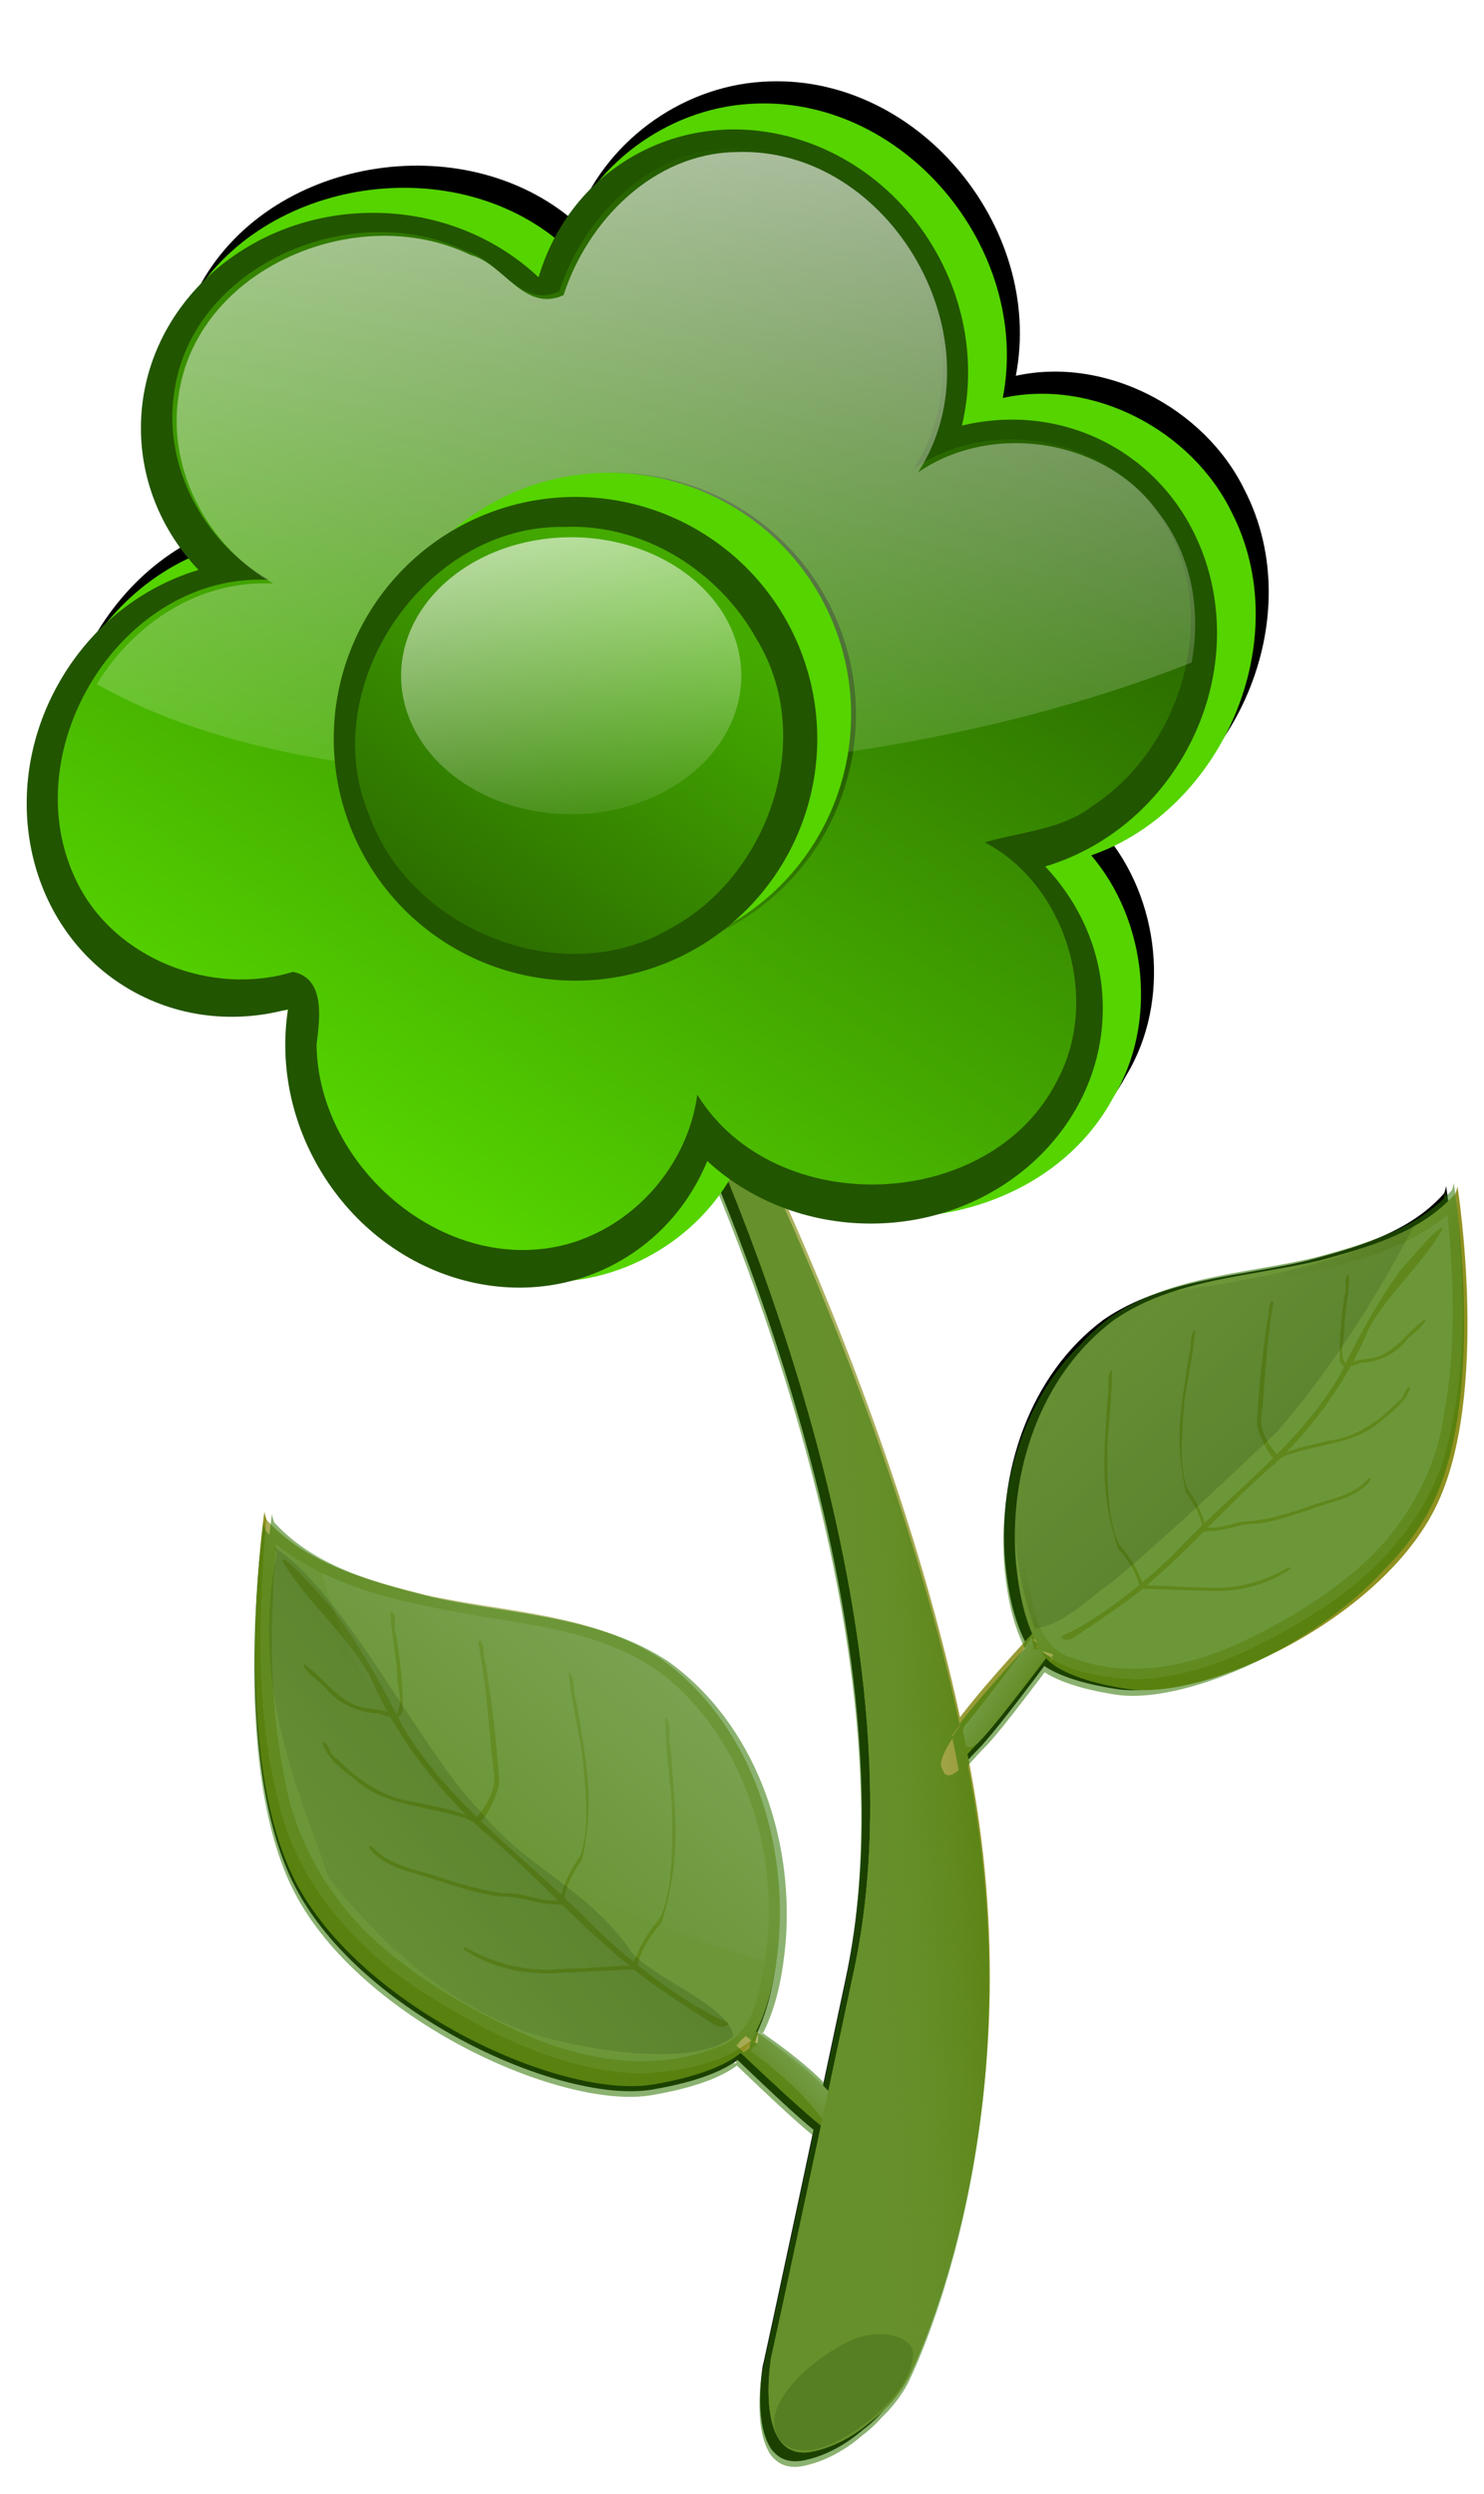 <?xml version="1.0" encoding="UTF-8" standalone="no"?>
<svg viewBox="0 0 419.851 705.383" xmlns="http://www.w3.org/2000/svg" xmlns:xlink="http://www.w3.org/1999/xlink">
<defs>
<clipPath id="clipPath10724">
<path d="m2484.38-644.018c0,0-6.224,57.052 88.172,54.978s125.515-43.567 125.515-43.567l-102.695-86.097-93.359,24.896-18.672,54.978z"/>
</clipPath>
<filter id="filter11835">
<feGaussianBlur stdDeviation="1.565"/>
</filter>
<filter id="filter10175">
<feGaussianBlur stdDeviation=".931"/>
</filter>
<filter id="filter18974">
<feGaussianBlur stdDeviation=".676"/>
</filter>
<filter id="filter19104">
<feGaussianBlur stdDeviation=".628"/>
</filter>
<filter id="filter18742">
<feGaussianBlur stdDeviation="1.585"/>
</filter>
<filter id="filter12695">
<feGaussianBlur stdDeviation="1.213"/>
</filter>
<filter id="filter9933"></filter>
<filter height="1.242" id="filter19092" width="1.052" x="-.026" y="-.121">
<feGaussianBlur stdDeviation=".628"/>
</filter>
<filter height="1.085" id="filter19108" width="2.08" x="-.54" y="-.042">
<feGaussianBlur stdDeviation=".628"/>
</filter>
<filter height="1.049" id="filter19112" width="1.333" x="-.166" y="-.024">
<feGaussianBlur stdDeviation=".628"/>
</filter>
<linearGradient gradientUnits="userSpaceOnUse" id="linearGradient12135" x1="2962.825" x2="2961.138" y1="-400.929" y2="-393.056">
<stop offset="0" stop-color="#cdd2a4"/>
<stop offset="1" stop-color="#cdd2a4" stop-opacity="0"/>
</linearGradient>
<linearGradient gradientUnits="userSpaceOnUse" id="linearGradient12139" x1="2896.46" x2="2913.332" y1="-418.927" y2="-425.676">
<stop offset="0" stop-color="#acb262"/>
<stop offset="1" stop-color="#acb262" stop-opacity="0"/>
</linearGradient>
<linearGradient gradientUnits="userSpaceOnUse" id="linearGradient12141" x1="2632.889" x2="2598.663" y1="-414.298" y2="-441.552">
<stop offset="0" stop-color="#a0a548"/>
<stop offset="1" stop-color="#a0a548" stop-opacity="0"/>
</linearGradient>
<linearGradient id="linearGradient19142-5">
<stop offset="0" stop-color="#fff"/>
<stop offset="1" stop-color="#fff" stop-opacity="0"/>
</linearGradient>
<linearGradient gradientUnits="userSpaceOnUse" id="linearGradient12153" x1="2555.063" x2="2631.347" y1="-532.926" y2="-650.285">
<stop offset="0" stop-color="#55d400"/>
<stop offset="1" stop-color="#55d400" stop-opacity="0"/>
</linearGradient>
<linearGradient gradientUnits="userSpaceOnUse" id="linearGradient12159" x1="1428.504" x2="1366.465" y1="1378.468" y2="1470.733">
<stop offset="0" stop-color="#4a0"/>
<stop offset="1" stop-color="#4a0" stop-opacity="0"/>
</linearGradient>
<linearGradient id="linearGradient12679">
<stop offset="0" stop-color="#112b00" stop-opacity=".77"/>
<stop offset="1" stop-color="#112b00" stop-opacity="0"/>
</linearGradient>
<linearGradient gradientUnits="userSpaceOnUse" id="linearGradient12143" x1="2507.111" x2="2630.808" xlink:href="#linearGradient19142-5" y1="-538.672" y2="-413.182"/>
<linearGradient gradientUnits="userSpaceOnUse" id="linearGradient12157" x1="2577.738" x2="2581.888" xlink:href="#linearGradient19142-5" y1="-733.228" y2="-570.369"/>
<linearGradient gradientUnits="userSpaceOnUse" id="linearGradient12161" x1="1872.327" x2="1891.416" xlink:href="#linearGradient19142-5" y1="1026.91" y2="1131.9"/>
<linearGradient gradientUnits="userSpaceOnUse" id="linearGradient12685" x1="1117.113" x2="1052.289" xlink:href="#linearGradient12679" y1="1675.543" y2="1606.743"/>
<linearGradient gradientUnits="userSpaceOnUse" id="linearGradient13668" x1="984.284" x2="919.461" xlink:href="#linearGradient12679" y1="1761.444" y2="1692.644"/>
</defs>
<g transform="matrix(1.407,0,0,1.407,-1191.436,-1921.013)">
<g transform="translate(-445.413,108.172)">
<g filter="url(#filter11835)" transform="matrix(1.534,0,0,1.534,-2541.783,2282.726)">
<path d="m2599.276-657.847c-10.883.671-20.867,8.127-24.531,18.375-14.633-12.715-40.413-8.496-49.406,8.719-5.438,9.721-4.124,22.964 3.25,31.312-17.74,6.059-27.248,29.227-18.031,45.844 5.644,10.71 18.956,16.689 30.625,14.062-2.313,18.04 13.029,35.949 31.281,36.031 10.678.267 21.037-6.145 25.469-15.75 14.451,12.362 39.909,8.605 49.031-8.375 5.913-9.738 4.411-23.209-2.875-31.75 17.218-5.979 26.981-28.331 18.379-45.008-5.247-10.739-18.216-17.515-29.973-14.93 3.783-19.599-13.12-39.87-33.219-38.531z"/>
</g>
<g transform="matrix(1.297,.411,-.411,1.297,-2463.28,985.543)">
<g filter="url(#filter10175)" transform="translate(-50.109,-2.375)">
<path d="m2974.509-349.019c1.502,3.498-1.05,9.696-5.172,14.509-5.01,5.849-9.335,5.609-11.004,2.187s1.709-10.136 6.157-14.649 9.335-3.641 10.02-2.047zm-89.477-169.416c0,0 58.492,60.741 64.116,118.108s5.624,58.492 5.624,58.492 3.375,14.06 11.248,9.561 8.999-12.936 8.999-12.936 6.749-39.369-16.873-85.488-65.241-87.737-65.241-87.737c-6.25-5.664-7.56-3.611-7.874-3e-005zm108.799-10.406c-5.284,5.196-12.15,8.803-18.624,12.34-7.856,4.018-16.333,8.544-20.363,16.779-5.655,11.152-4.803,25.046.922,36.159 9.873-6.756 22.262-16.978 29.73-29.654 7.803-13.243 8.886-26.514 8.335-35.625zm-26.63,22.148c-.413,1.184.429,2.384.356,3.603 1.367,8.581 1.78,12.735 5.744,19.618 1.623,1.152 3.144,2.569 3.984,4.406 .844.621.311-.822-.081-1.091-.976-1.516-2.345-2.725-3.759-3.807-2.278-2.624-3.533-8.232-4.522-12.76-.52-3.327-.815-6.694-1.582-9.978l-.079-.01-.063.021zm-9.38,9.476c-.335,1.332.702,2.558.742,3.895 2.332,9.225 3.189,13.716 8.187,20.834 1.883,1.097 3.681,2.494 4.777,4.415 .981.594.259-.927-.195-1.183-1.213-1.558-2.824-2.743-4.473-3.784-2.742-2.639-4.659-8.632-6.182-13.474-.893-3.577-1.544-7.221-2.703-10.728l-.087-.003-.066.028zm19.576-16.94c-.511.783.324,1.917.213,2.842 .845,5.23 1.854,10.113 3.21,15.219 .884,1.595 3.043,3.764 4.174,4.114 1.098-.006-.161-.988-.552-1.184-1.507-.996-3.239-2.623-3.425-4.776-1.166-5.345-2.656-10.631-3.332-16.077-.037-.11-.196-.206-.289-.138zm-.087.093c.011-.025-.041-.002 0,0zm9.614-7.197c-.519.9.603,1.962.421,2.987 .537,3.161 1.191,6.398 2.277,9.382 .095.447 1.265,1.04.886.238-1.389-1.214-1.113-3.343-1.733-4.973-.665-2.507-.874-5.193-1.645-7.636-.062-.027-.149-.04-.207.001zm4.289,44.304c-2.887,3.022-6.566,5.271-10.68,6.133-2.636.897-5.468,1.48-8.07,2.277-.558-.223-1.447.952-.406.646 3.204-.906 6.413-1.784 9.608-2.728 4.04-1.064 7.805-3.395 10.328-6.685-.279-.462-.521.189-.779.358zm-19.522,9.107c-.035.021.023.015 0,0zm27.073-25.336c-1.542,3.12-4.864,4.508-7.447,6.629-2.538,1.813-5.118,3.686-8.085,4.677-1.687.929-3.301,2.31-5.271,2.568-.664.544.244.817.715.389 2.425-.722 4.232-2.587 6.66-3.279 3.802-1.827 7.005-4.725 10.536-7.037 1.458-1.116 3.022-2.558 3.459-4.328-.209-.356-.444.172-.567.38zm1.654-14.989c-.415.724-.059,1.793-.769,2.47-1.747,3.559-4.262,6.91-7.929,8.596-2.368,1.441-5.02,2.816-6.887,4.799 .716.481 1.222-.813 1.847-1.04 3.938-2.954 9.076-4.582 11.571-9.033 1.117-1.687 2.455-3.548 2.488-5.625-.037-.155-.176-.256-.32-.167zm-.83-10.108c-1.934,2.725-2.726,6.635-6.174,7.936-.782.49-2.023.845-2.415,1.68 .744.419 1.37-.904 2.12-.948 2.259-1.023 4.193-2.833 5.019-5.209 .522-1.163 1.662-2.343 1.741-3.566-.109-.034-.267-.12-.291.106zm-1.9-13.67c-1.284,1.647-2.665,5.491-3.624,7.328-1.976,5.771-3.099,11.78-3.958,17.816-2.673,11.953-10.206,21.743-15.327,32.58-2.747,5.25-7.788,12.901-12.235,16.722 .342.702 1.534.077 1.892-.414 2.025-2.545 6.021-7.502 7.722-10.333 4.703-7.37 8.045-15.612 12.708-23.03 3.85-7.049 6.482-14.867 7.188-23.032 .897-5.537 4.958-12.281 5.949-17.646-.09-.016-.249-.082-.315.01zm.328-1.901c-5.413,8.093-14.44,12.777-22.81,17.35-7.856,4.018-16.333,8.553-20.363,16.788-6.49,12.799-4.404,29.2 3.775,40.877 1.573,2.261 3.863,3.984 6.683,3.813 8.864.517 17.151-4.167 23.421-10.093 5.359-5.077 10.334-10.745 13.88-17.245 3.866-7.242 5.487-15.648 4.06-23.807-1.244-9.733-4.587-19.046-8.413-28.031l-.134.2-.099.149zm.337-3.549c-3.16,7.011-9.875,11.381-16.14,15.408-8.967,5.381-19.547,9.016-26.138,17.458-8.014,11.1-8.149,26.419-2.92,38.827 1.798,4.12 4.048,8.216 7.461,11.169 4.646,1.813 9.808.868 14.497-.317 9.818-3.433 17.317-11.28 23.747-19.126 6.324-8.126 10.69-18.389 9.574-28.927-.902-12.11-5.283-23.621-10.002-34.691l-.08.198zc-3.16,7.011-9.875,11.381-16.14,15.408-8.967,5.381-19.547,9.016-26.138,17.458-8.014,11.1-8.149,26.419-2.92,38.827 1.798,4.12 4.048,8.216 7.461,11.169 4.646,1.813 9.808.868 14.497-.317 9.818-3.433 17.317-11.28 23.747-19.126 6.324-8.126 10.69-18.389 9.574-28.927-.902-12.11-5.283-23.621-10.002-34.691l-.08.198zm0-1.292c0,0 1.86,6.723-12.633,16.379s-30.312,11.72-34.186,32.672 9.167,35.127 9.167,35.127 2.01,3.226 13.688,1.414 32.502-21.144 35.3-39.366-11.335-46.225-11.335-46.225zm-140.846,105.49c8.431,1.25 17.257-.049 25.671-1.148 10.024-1.587 20.969-3.124 30.294,1.8 12.812,6.535 21.432,20.025 23.641,34.232-13.754.409-32.194-.698-47.723-7.419-16.224-7.022-26.221-18.623-31.882-27.465zm39.755,2.544c1.186.82 1.22,2.503 2.11,3.59 4.543,8.901 6.974,13.043 7.952,22.125-.728,2.17-1.182,4.518-.718,6.794-.364,1.149-.846-.553-.665-1.069-.12-2.07.333-4.122.915-6.085 .34-3.982-2.294-10.044-4.442-14.923-1.77-3.445-3.778-6.773-5.29-10.346l.066-.063 .071-.023zm15.138,2.452c1.213,1.011 1.081,2.853 1.949,4.123 4.082,10.154 6.328,14.908 6.505,24.911-1.007,2.295-1.732,4.812-1.449,7.34-.509,1.217-.869-.686-.62-1.231 .072-2.27.767-4.463 1.594-6.548 .761-4.31-1.517-11.18-3.383-16.711-1.593-3.93-3.457-7.758-4.755-11.802l.078-.061 .08-.018zm-29.671-2.483c1.005.381.997,2.001 1.727,2.787 2.758,5.433 5.128,10.655 7.327,16.32 .258,2.081-.279,5.561-1.093,6.651-1.025.738-.52-1.027-.289-1.474 .726-1.947 1.234-4.633-.053-6.759-2.538-5.757-4.734-11.681-7.795-17.2-.034-.126.042-.325.175-.324zm.145.028c-.027-.016.037-.03 0,0zm-13.811-.176c1.092.485.77,2.232 1.632,3.061 1.643,3.302 3.227,6.754 4.24,10.263 .215.48-.471,1.824-.662.822 .469-2.069-1.23-3.861-1.759-5.796-1.08-2.781-2.705-5.419-3.644-8.211 .04-.068.112-.138.193-.14zm26.029,44.084c4.731.853 9.674.451 14.081-1.536 3.058-.952 6.085-2.328 9.044-3.351 .367-.585 1.99-.095.815.325-3.592,1.329-7.169,2.686-10.778,3.973-4.476,1.748-9.554,2.133-14.129.784-.054-.619.613-.177.967-.196zm24.314-4.762c.047-.004-.01.031 0,0zm-42.328-5.206c3.547,1.855 7.575.895 11.413,1.116 3.588-.034 7.254-.041 10.684-1.131 2.197-.28 4.633-.089 6.639-1.184 .986.056.328.924-.401.846-2.743.972-5.686.462-8.412,1.464-4.771.878-9.712.355-14.56.598-2.112-.05-4.542-.33-6.147-1.679-.047-.472.529-.141.784-.031zm-11.693-12.811c.876.391 1.269,1.627 2.388,1.775 4.035,2.124 8.643,3.535 13.193,2.618 3.177-.265 6.573-.784 9.653-.205-.34.932-1.686.072-2.421.284-5.662-.078-11.539,1.89-16.875-.557-2.182-.811-4.685-1.634-6.123-3.542-.067-.171-.01-.357.185-.372zm-6.077-9.957c3.644,1.222 7.029,4.32 11.115,3.194 1.059-.074 2.454-.585 3.383-.075-.407.894-1.886.088-2.613.556-2.793.58-5.817.207-8.194-1.442-1.274-.727-3.132-1.052-4.034-2.134 .079-.106.166-.293.343-.099zm-7.495-13.993c2.309.66 6.197,3.298 8.333,4.356 5.746,4.024 10.861,8.849 15.749,13.878 10.583,9.299 24.217,13.295 36.319,19.897 6.11,3.018 15.979,6.714 22.701,7.253 .15.883-1.373,1.11-2.039.897-3.607-.994-10.679-2.894-14.178-4.373-9.364-3.664-18.055-9.06-27.415-12.796-8.354-3.943-16.096-9.426-22.285-16.537-4.585-4.538-12.928-8.056-17.484-12.371 .073-.076.176-.245.299-.204zm-1.593-1.545c10.514,3.855 22.077,2.093 32.955.672 10.024-1.587 20.975-3.116 30.3,1.808 14.703,7.499 23.876,24.157 24.185,40.55 .069,3.167-.891,6.32-3.629,8.072-7.888,6.485-18.764,7.747-28.607,6.486-8.42-1.088-16.884-2.986-24.584-6.624-8.5-4.112-15.701-10.826-19.902-19.377-5.438-9.889-8.64-20.81-11.171-31.753l.26.095 .193.071zm-2.717-3.07c7.686,4.376 16.888,3.888 25.44,3.386 11.98-1.073 24.276-4.863 36.121-1.482 14.969,4.888 25.473,19.034 29.019,34.109 1.121,5.047 1.803,10.379.632,15.436-3.09,4.832-8.528,7.452-13.689,9.527-11.451,3.46-23.737,1.249-35.03-1.688-11.383-3.269-22.394-9.85-28.496-20.399-7.366-11.867-11.093-25.534-14.206-39.02l.209.13zc7.686,4.376 16.888,3.888 25.44,3.386 11.98-1.073 24.276-4.863 36.121-1.482 14.969,4.888 25.473,19.034 29.019,34.109 1.121,5.047 1.803,10.379.632,15.436-3.09,4.832-8.528,7.452-13.689,9.527-11.451,3.46-23.737,1.249-35.03-1.688-11.383-3.269-22.394-9.85-28.496-20.399-7.366-11.867-11.093-25.534-14.206-39.02l.209.13zm-.873-1.204c0,0 2.826,7.508 22.838,6.664s36.114-9.643 53.909,7.206 15.278,38.86 15.278,38.86 .318,4.36-11.764,10.587-44.533,2.367-59.479-12.674-20.782-50.643-20.782-50.643zm38.405-79.131c0,0 58.492,60.741 64.116,118.108s5.624,58.492 5.624,58.492 2.25,15.748 10.123,11.248 10.124-14.623 10.124-14.623 6.749-39.369-16.873-85.488-65.24-87.737-65.24-87.737zc0,0 58.492,60.741 64.116,118.108s5.624,58.492 5.624,58.492 2.25,15.748 10.123,11.248 10.124-14.623 10.124-14.623 6.749-39.369-16.873-85.488-65.24-87.737-65.24-87.737zm53.233,133.163c0,0 8.175,2.408 13.92,6.968 3.084,2.448 2.144,1.811 1.545-1.914-.599-3.725-14.811-7.854-14.811-7.854s-1.062-.752-.127,1.899c-.576-.195-.527.9-.527.9zm-6.164-1.69c0,0 16.328,8.075 20.084,9.255s7.712,3.601 7.113-.124c-.599-3.725-28.332-13.024-28.332-13.024s-3.051-1.548-2.115,1.104 3.251,2.789 3.251,2.789zm-.079.251c0,0 16.271,8.256 20.027,9.435s7.689,3.673 7.158-.269-28.253-13.277-28.253-13.277-3.04-1.584-2.149,1.213 3.217,2.898 3.217,2.898zc0,0 16.271,8.256 20.027,9.435s7.689,3.673 7.158-.269-28.253-13.277-28.253-13.277-3.04-1.584-2.149,1.213 3.217,2.898 3.217,2.898zm31.074-67.637c0,0-4.137,12.286-5.956,15.777-1.551,2.978-3.667-.475-2.373-2.457 4.575-12.023 5.055-14.434 5.055-14.434s-.268-1.083.926,1.464c.273-.543 2.348-.35 2.348-.35zm1.867-4.906c0,0-5.974,17.208-7.823,20.684s-2.971,7.976-5.157,4.901 11.058-29.156 11.058-29.156 1.089-3.243 2.282-.697-.36,4.268-.36,4.268zm.233.124c0,0-5.806,17.297-7.656,20.773s-2.904,8.011-5.291,4.83 10.824-29.28 10.824-29.28 1.056-3.261 2.382-.643-.26,4.322-.26,4.322zc0,0-5.806,17.297-7.656,20.773s-2.904,8.011-5.291,4.83 10.824-29.28 10.824-29.28 1.056-3.261 2.382-.643-.26,4.322-.26,4.322z"/>
</g>
<g transform="matrix(-.47,.883,.883,.47,4652.604,-2881.718)">
<g filter="url(#filter9933)" transform="matrix(1,0,0,1.067,0,26.982)">
<path d="m2951.014-396.993c0,0 17.997,2.812 21.934,2.812s8.436,1.125 6.749-2.25-30.933-3.937-30.933-3.937-3.374-.562-1.687,1.687 3.937,1.687 3.937,1.687z"/>
<path d="m2951.014-396.993c0,0 17.997,2.812 21.934,2.812s8.436,1.125 6.749-2.25-30.933-3.937-30.933-3.937-3.374-.562-1.687,1.687 3.937,1.687 3.937,1.687z"/>
</g>
<path d="m2951.014-396.993c0,0 17.997,2.812 21.934,2.812s8.436,1.125 6.749-2.25-30.933-3.937-30.933-3.937-3.374-.562-1.687,1.687 3.937,1.687 3.937,1.687z" fill="#989b36"/>
<path d="m2956.223-396.336c0,0 12.789,2.12 16.726,2.155 3.358.03 1.303-3.46-1.054-3.249-12.763-1.611-15.117-2.319-15.117-2.319s-.83-.745.857,1.505c-.608-.014-1.413,1.908-1.413,1.908z" fill="url(#linearGradient12135)"/>
</g>
<g transform="matrix(.954,.3,-.3,.954,-51.6,-896.369)">
<g filter="url(#filter9933)" transform="matrix(1,0,0,1.067,0,26.982)">
<path d="m2951.014-396.993c0,0 17.997,2.812 21.934,2.812s8.436,1.125 6.749-2.25-30.933-3.937-30.933-3.937-3.374-.562-1.687,1.687 3.937,1.687 3.937,1.687z"/>
<path d="m2951.014-396.993c0,0 17.997,2.812 21.934,2.812s8.436,1.125 6.749-2.25-30.933-3.937-30.933-3.937-3.374-.562-1.687,1.687 3.937,1.687 3.937,1.687z"/>
</g>
<path d="m2951.014-396.993c0,0 17.997,2.812 21.934,2.812s8.436,1.125 6.749-2.25-30.933-3.937-30.933-3.937-3.374-.562-1.687,1.687 3.937,1.687 3.937,1.687z" fill="#989b36"/>
<path d="m2957.402-397.227c0,0 8.521-.152 15.368,2.477 3.675,1.411 2.588,1.086.901-2.289s-16.484-3.056-16.484-3.056-1.239-.399.448,1.85c-.608-.014-.234,1.017-.234,1.017z" fill="url(#linearGradient12135)"/>
</g>
<path d="m2835.718-522.412c0,0 58.492,60.741 64.116,118.108s5.624,58.492 5.624,58.492 2.25,15.748 10.123,11.248 10.124-14.623 10.124-14.623 6.749-39.369-16.873-85.488-65.241-87.737-65.241-87.737z" fill="#94972d"/>
<path d="m2835.718-522.412c0,0 58.492,60.741 64.116,118.108s5.624,58.492 5.624,58.492 2.25,15.748 10.123,11.248 10.124-14.623 10.124-14.623 6.749-39.369-16.873-85.488-65.241-87.737-65.241-87.737z" fill="url(#linearGradient12139)"/>
<g transform="matrix(-.403,.168,.168,.403,3972.816,-684.763)">
<path d="m2700.708-524.583c0,0 .634,18.381-42.466,34.226s-84.932,11.409-107.749,62.748 1.901,95.707 1.901,95.707 3.169,9.507 34.226,12.043 96.341-34.226 114.721-79.228-.634-125.496-.634-125.496z" fill="#8f9121"/>
<path d="m2699.921-521.266c-12.413,16.033-32.319,23.107-50.86,29.581-26.301,8.284-55.666,11.097-77.756,28.688-27.375,23.533-37.143,62.728-31.367,97.76 2.075,11.67 5.329,23.555 12.262,33.228 10.796,7.506 24.614,8.258 37.367,8.103 27.284-2.765 51.34-18.271 72.653-34.436 21.212-16.947 38.72-40.577 42.34-68.281 5.134-31.607.982-63.817-4.311-95.101l-.327.46z" fill="#b9c17f"/>
<path d="m2699.921-521.266c-12.413,16.033-32.319,23.107-50.86,29.581-26.301,8.284-55.666,11.097-77.756,28.688-27.375,23.533-37.143,62.728-31.367,97.76 2.075,11.67 5.329,23.555 12.262,33.228 10.796,7.506 24.614,8.258 37.367,8.103 27.284-2.765 51.34-18.271 72.653-34.436 21.212-16.947 38.72-40.577 42.34-68.281 5.134-31.607.982-63.817-4.311-95.101l-.327.46z" fill="url(#linearGradient12141)"/>
<path d="m2696.875-512.375c-18.857,17.422-44.883,23.88-69.158,30.458-22.613,5.471-47.14,11.885-62.537,30.523-24.512,28.827-29.25,72.164-15.46,107.133 2.644,6.764 7.454,12.59 14.792,13.887 22.409,6.776 46.54-.135 66.261-11.476 16.862-9.722 33.105-21.195 46.196-35.68 14.367-16.192 23.694-36.747 25.051-58.546 2.797-25.721-.048-51.657-4.332-77.047l-.466.43-.347.32z" fill="#bac181"/>
<path d="m2689.706-494.946c-4.136,3.169-9.81,11.488-13.257,15.292-8.279,12.54-14.596,26.131-20.279,39.935-13.648,26.784-37.991,45.686-57.012,68.436-9.869,10.869-26.809,26.122-40.024,32.644 .442,1.849 3.732,1.053 4.906.094 6.494-4.876 19.267-14.344 25.129-20.08 15.94-14.779 29.045-32.396 44.916-47.312 13.65-14.504 24.753-31.518 31.318-50.451 5.482-12.599 19.471-26.263 25.083-38.402-.213-.09-.565-.336-.781-.156z" fill="#9c9f3e" filter="url(#filter18974)" transform="matrix(1.041,0,0,1.083,-104.609,28.297)"/>
<path d="m2691.33-471.482c-6.636,5.798-11.07,15.337-20.711,16.552-2.308.776-5.708.923-7.227,2.823 1.65,1.533 4.069-1.474 6.02-1.126 6.421-1.234 12.494-4.686 16.073-10.271 2.054-2.662 5.703-4.986 6.657-8.072-.259-.155-.61-.473-.812.094z" fill="#9c9f3e" filter="url(#filter19104)"/>
<path d="m2687.241-445.053c-1.509,1.6-1.253,4.562-3.491,5.86-6.669,8.051-15.177,15.097-25.617,17.164-6.958,2.238-14.603,4.133-20.611,8.07 1.54,1.674 3.632-1.333 5.375-1.531 11.915-5.153 26.088-6.166 35.224-16.045 3.902-3.639 8.476-7.587 9.838-12.892-.001-.418-.294-.765-.719-.625z" fill="#9c9f3e" filter="url(#filter19104)"/>
<path d="m2673.781-407.637c-5.872,7.051-15.244,8.569-23.173,12.418-7.624,3.088-15.39,6.304-23.608,7.02-4.898,1.344-9.884,3.893-15.094,3.344-2.039.987.121,2.246 1.594,1.438 6.663-.361 12.443-4.031 19.094-4.312 10.871-2.346 20.868-7.806 31.344-11.562 4.426-1.965 9.322-4.701 11.531-8.969-.316-1.041-1.244.167-1.688.625z" fill="#9c9f3e" filter="url(#filter19104)"/>
<path d="m2644.438-370.669c-9.261,5.973-20.078,9.478-31.156,9.156-7.311.679-14.93.433-22.094.875-1.293-.915-4.296,1.552-1.438,1.406 8.773-.352 17.54-.631 26.312-1.086 11.015-.244 22.101-3.904 30.594-10.789-.43-1.357-1.453.165-2.219.438zm-55.656,11.344c-.104.033.043.058 0,0z" fill="#9c9f3e" filter="url(#filter19092)"/>
<path d="m2660.688-486.906c-1.884,1.99.338,5.402-.756,7.917-.567,8.436-.881,17.138.069,25.458-.03,1.205 2.604,3.444 2.125,1.156-2.815-3.967-.797-9.256-1.384-13.816-.163-6.838.952-13.852.478-20.59-.142-.108-.358-.194-.531-.125z" fill="#9c9f3e" filter="url(#filter19108)"/>
<path d="m2631.893-474.553c-1.792,1.692-.348,5.113-1.2,7.419-1.05,13.929-1.467,27.07-1.128,40.997 1.288,4.632 5.488,11.524 8.172,13.115 2.819.66.196-2.631-.688-3.375-3.251-3.482-6.693-8.719-5.844-14.353 .298-14.421-.273-28.893 1.344-43.272-.04-.298-.374-.65-.656-.531zm-.281.188c.043-.058-.104-.033 0,0z" fill="#9c9f3e" filter="url(#filter19112)"/>
<path d="m2571.281-443.156c-1.677,3.209.225,6.991-.493,10.442 .306,25.087-.259,37.129 8.18,58.455 4.153,3.971 7.905,8.658 9.533,14.259 2.151,2.127 1.234-2.218.228-3.152-2.152-4.74-5.555-8.769-9.142-12.454-5.408-8.452-6.638-24.998-7.564-38.35-.09-9.722.481-19.465-.333-29.17l-.22-.062-.186.031z" fill="#9c9f3e" filter="url(#filter19104)"/>
<path d="m2590.296-461.537c-1.677,3.209.225,6.991-.493,10.442 .306,25.087-.259,37.129 8.18,58.455 4.153,3.971 7.905,8.658 9.533,14.259 2.151,2.127 1.234-2.218.228-3.152-2.152-4.74-5.555-8.769-9.142-12.454-5.408-8.452-6.638-24.998-7.564-38.35-.09-9.722.481-19.465-.333-29.17l-.22-.062-.186.031z" fill="#9c9f3e" filter="url(#filter19104)" transform="matrix(.91,.082,-.082,.91,207.523,-253.56)"/>
<path d="m2683.062-502.094c-16.743,10.073-36.568,15.1-55.344,20.188-22.613,5.471-47.134,11.862-62.531,30.5-21.358,25.118-27.718,61.265-19.875,93.281 29.47-11.252 67.523-29.842 94.469-57.75 28.151-29.156 39.09-62.518 43.281-86.219z" fill="url(#linearGradient12143)"/>
</g>
<g transform="matrix(.369,-.088,.088,.369,1999.453,-110.318)">
<path d="m2700.708-524.583c0,0 .634,18.381-42.466,34.226s-84.932,11.409-107.749,62.748 1.901,95.707 1.901,95.707 3.169,9.507 34.226,12.043 96.341-34.226 114.721-79.228-.634-125.496-.634-125.496z" fill="#8f9121"/>
<path d="m2699.921-521.266c-12.413,16.033-32.319,23.107-50.86,29.581-26.301,8.284-55.666,11.097-77.756,28.688-27.375,23.533-37.143,62.728-31.367,97.76 2.075,11.67 5.329,23.555 12.262,33.228 10.796,7.506 24.614,8.258 37.367,8.103 27.284-2.765 51.34-18.271 72.653-34.436 21.212-16.947 38.72-40.577 42.34-68.281 5.134-31.607.982-63.817-4.311-95.101l-.327.46z" fill="#b9c17f"/>
<path d="m2699.921-521.266c-12.413,16.033-32.319,23.107-50.86,29.581-26.301,8.284-55.666,11.097-77.756,28.688-27.375,23.533-37.143,62.728-31.367,97.76 2.075,11.67 5.329,23.555 12.262,33.228 10.796,7.506 24.614,8.258 37.367,8.103 27.284-2.765 51.34-18.271 72.653-34.436 21.212-16.947 38.72-40.577 42.34-68.281 5.134-31.607.982-63.817-4.311-95.101l-.327.46z" fill="url(#linearGradient12141)"/>
<path d="m2696.875-512.375c-18.857,17.422-44.883,23.88-69.158,30.458-22.613,5.471-47.14,11.885-62.537,30.523-24.512,28.827-29.25,72.164-15.46,107.133 2.644,6.764 7.454,12.59 14.792,13.887 22.409,6.776 46.54-.135 66.261-11.476 16.862-9.722 33.105-21.195 46.196-35.68 14.367-16.192 23.694-36.747 25.051-58.546 2.797-25.721-.048-51.657-4.332-77.047l-.466.43-.347.32z" fill="#bac181"/>
<path d="m2689.706-494.946c-4.136,3.169-9.81,11.488-13.257,15.292-8.279,12.54-14.596,26.131-20.279,39.935-13.648,26.784-37.991,45.686-57.012,68.436-9.869,10.869-26.809,26.122-40.024,32.644 .442,1.849 3.732,1.053 4.906.094 6.494-4.876 19.267-14.344 25.129-20.08 15.94-14.779 29.045-32.396 44.916-47.312 13.65-14.504 24.753-31.518 31.318-50.451 5.482-12.599 19.471-26.263 25.083-38.402-.213-.09-.565-.336-.781-.156z" fill="#9c9f3e" filter="url(#filter18974)" transform="matrix(1.041,0,0,1.083,-104.609,28.297)"/>
<path d="m2691.33-471.482c-6.636,5.798-11.07,15.337-20.711,16.552-2.308.776-5.708.923-7.227,2.823 1.65,1.533 4.069-1.474 6.02-1.126 6.421-1.234 12.494-4.686 16.073-10.271 2.054-2.662 5.703-4.986 6.657-8.072-.259-.155-.61-.473-.812.094z" fill="#9c9f3e" filter="url(#filter19104)"/>
<path d="m2687.241-445.053c-1.509,1.6-1.253,4.562-3.491,5.86-6.669,8.051-15.177,15.097-25.617,17.164-6.958,2.238-14.603,4.133-20.611,8.07 1.54,1.674 3.632-1.333 5.375-1.531 11.915-5.153 26.088-6.166 35.224-16.045 3.902-3.639 8.476-7.587 9.838-12.892-.001-.418-.294-.765-.719-.625z" fill="#9c9f3e" filter="url(#filter19104)"/>
<path d="m2673.781-407.637c-5.872,7.051-15.244,8.569-23.173,12.418-7.624,3.088-15.39,6.304-23.608,7.02-4.898,1.344-9.884,3.893-15.094,3.344-2.039.987.121,2.246 1.594,1.438 6.663-.361 12.443-4.031 19.094-4.312 10.871-2.346 20.868-7.806 31.344-11.562 4.426-1.965 9.322-4.701 11.531-8.969-.316-1.041-1.244.167-1.688.625z" fill="#9c9f3e" filter="url(#filter19104)"/>
<path d="m2644.438-370.669c-9.261,5.973-20.078,9.478-31.156,9.156-7.311.679-14.93.433-22.094.875-1.293-.915-4.296,1.552-1.438,1.406 8.773-.352 17.54-.631 26.312-1.086 11.015-.244 22.101-3.904 30.594-10.789-.43-1.357-1.453.165-2.219.438zm-55.656,11.344c-.104.033.043.058 0,0z" fill="#9c9f3e" filter="url(#filter19092)"/>
<path d="m2660.688-486.906c-1.884,1.99.338,5.402-.756,7.917-.567,8.436-.881,17.138.069,25.458-.03,1.205 2.604,3.444 2.125,1.156-2.815-3.967-.797-9.256-1.384-13.816-.163-6.838.952-13.852.478-20.59-.142-.108-.358-.194-.531-.125z" fill="#9c9f3e" filter="url(#filter19108)"/>
<path d="m2631.893-474.553c-1.792,1.692-.348,5.113-1.2,7.419-1.05,13.929-1.467,27.07-1.128,40.997 1.288,4.632 5.488,11.524 8.172,13.115 2.819.66.196-2.631-.688-3.375-3.251-3.482-6.693-8.719-5.844-14.353 .298-14.421-.273-28.893 1.344-43.272-.04-.298-.374-.65-.656-.531zm-.281.188c.043-.058-.104-.033 0,0z" fill="#9c9f3e" filter="url(#filter19112)"/>
<path d="m2571.281-443.156c-1.677,3.209.225,6.991-.493,10.442 .306,25.087-.259,37.129 8.18,58.455 4.153,3.971 7.905,8.658 9.533,14.259 2.151,2.127 1.234-2.218.228-3.152-2.152-4.74-5.555-8.769-9.142-12.454-5.408-8.452-6.638-24.998-7.564-38.35-.09-9.722.481-19.465-.333-29.17l-.22-.062-.186.031z" fill="#9c9f3e" filter="url(#filter19104)"/>
<path d="m2590.296-461.537c-1.677,3.209.225,6.991-.493,10.442 .306,25.087-.259,37.129 8.18,58.455 4.153,3.971 7.905,8.658 9.533,14.259 2.151,2.127 1.234-2.218.228-3.152-2.152-4.74-5.555-8.769-9.142-12.454-5.408-8.452-6.638-24.998-7.564-38.35-.09-9.722.481-19.465-.333-29.17l-.22-.062-.186.031z" fill="#9c9f3e" filter="url(#filter19104)" transform="matrix(.91,.082,-.082,.91,207.523,-253.56)"/>
<path d="m2683.062-502.094c-16.743,10.073-36.568,15.1-55.344,20.188-22.613,5.471-47.134,11.862-62.531,30.5-21.358,25.118-27.718,61.265-19.875,93.281 29.47-11.252 67.523-29.842 94.469-57.75 28.151-29.156 39.09-62.518 43.281-86.219z" fill="url(#linearGradient12143)"/>
</g>
<path d="m2835.718-522.412c0,0 58.492,60.741 64.116,118.108s5.624,58.492 5.624,58.492 3.374,14.06 11.248,9.561 8.999-12.936 8.999-12.936 6.749-39.369-16.873-85.488-65.241-87.737-65.241-87.737c-6.25-5.664-7.56-3.611-7.874,0z" fill="url(#linearGradient12139)"/>
<path d="m2921.012-340.625c-.126,2.157-3.579,3.706-7.586,3.976-4.87.328-7.477-1.659-7.477-3.856s4.12-3.608 8.238-3.608 6.882,2.505 6.825,3.487z" opacity=".22" transform="matrix(1.08,-1.096,.76,1.558,29.323,3378.968)"/>
</g>
<g fill="#2f7500" transform="matrix(1.297,.411,-.411,1.297,-2101.082,950.673)">
<g fill="#2f7500">
<path d="m2679.317-247.325c1.502,3.498-1.05,9.696-5.172,14.509-5.01,5.849-9.335,5.609-11.004,2.187s1.709-10.136 6.157-14.649 9.336-3.641 10.02-2.047zm-89.477-169.416c0,0 58.492,60.741 64.116,118.108s5.624,58.492 5.624,58.492 3.374,14.06 11.248,9.561 8.999-12.936 8.999-12.936 6.749-39.369-16.873-85.488-65.241-87.737-65.241-87.737c-6.25-5.664-7.56-3.611-7.874-3e-005zm108.799-10.406c-5.284,5.196-12.15,8.803-18.624,12.34-7.856,4.018-16.333,8.544-20.363,16.779-5.655,11.152-4.803,25.046.922,36.159 9.873-6.756 22.262-16.978 29.73-29.654 7.803-13.243 8.886-26.514 8.335-35.625zm-26.63,22.148c-.413,1.184.429,2.384.356,3.603 1.367,8.581 1.78,12.735 5.744,19.618 1.623,1.152 3.144,2.569 3.984,4.406 .844.621.311-.822-.081-1.091-.976-1.516-2.345-2.725-3.759-3.807-2.278-2.624-3.533-8.232-4.522-12.76-.52-3.327-.815-6.694-1.582-9.978l-.079-.01-.063.021zm-9.38,9.476c-.335,1.332.702,2.558.742,3.895 2.332,9.225 3.189,13.716 8.187,20.834 1.883,1.097 3.681,2.494 4.777,4.415 .981.594.259-.927-.195-1.183-1.213-1.558-2.825-2.743-4.473-3.784-2.742-2.639-4.659-8.632-6.182-13.474-.893-3.577-1.544-7.221-2.703-10.728l-.087-.003-.066.028zm19.576-16.94c-.511.783.324,1.917.213,2.842 .845,5.23 1.854,10.113 3.21,15.219 .884,1.595 3.043,3.764 4.174,4.114 1.098-.006-.161-.988-.552-1.184-1.507-.996-3.24-2.623-3.425-4.776-1.166-5.345-2.656-10.631-3.332-16.077-.038-.11-.196-.206-.289-.138zm-.087.093c.011-.025-.042-.002 0,0zm9.613-7.197c-.519.9.603,1.962.421,2.987 .537,3.161 1.191,6.398 2.277,9.382 .095.447 1.265,1.04.886.238-1.389-1.214-1.113-3.343-1.732-4.973-.665-2.507-.874-5.193-1.645-7.636-.062-.027-.149-.04-.207.001zm4.289,44.304c-2.887,3.022-6.566,5.271-10.68,6.133-2.636.897-5.468,1.48-8.07,2.277-.558-.223-1.447.952-.406.646 3.204-.906 6.413-1.784 9.607-2.728 4.04-1.064 7.805-3.395 10.328-6.685-.279-.462-.521.189-.779.358zm-19.522,9.107c-.035.021.023.015 0,0zm27.073-25.336c-1.542,3.12-4.864,4.508-7.447,6.629-2.538,1.813-5.118,3.686-8.085,4.677-1.687.929-3.301,2.31-5.271,2.568-.665.544.243.817.715.389 2.425-.722 4.232-2.587 6.66-3.279 3.802-1.827 7.005-4.725 10.536-7.037 1.458-1.116 3.022-2.558 3.459-4.328-.209-.356-.444.172-.567.38zm1.654-14.989c-.415.724-.059,1.793-.769,2.47-1.747,3.559-4.262,6.91-7.929,8.596-2.368,1.441-5.02,2.816-6.887,4.799 .716.481 1.222-.813 1.847-1.04 3.938-2.954 9.076-4.582 11.571-9.033 1.117-1.687 2.455-3.548 2.488-5.625-.037-.155-.176-.256-.32-.167zm-.83-10.108c-1.934,2.725-2.726,6.635-6.174,7.936-.782.49-2.023.845-2.415,1.68 .744.419 1.37-.904 2.12-.948 2.259-1.023 4.193-2.833 5.019-5.209 .522-1.163 1.662-2.343 1.741-3.566-.109-.034-.267-.12-.291.106zm-1.9-13.67c-1.284,1.647-2.665,5.491-3.624,7.328-1.976,5.771-3.099,11.78-3.958,17.816-2.673,11.953-10.206,21.743-15.327,32.58-2.747,5.25-7.788,12.901-12.235,16.722 .342.702 1.534.077 1.892-.414 2.025-2.545 6.021-7.502 7.722-10.333 4.702-7.37 8.045-15.612 12.708-23.03 3.85-7.049 6.482-14.867 7.188-23.032 .897-5.537 4.958-12.281 5.949-17.646-.09-.016-.249-.082-.315.01zm.328-1.901c-5.413,8.093-14.44,12.777-22.81,17.35-7.856,4.018-16.333,8.553-20.363,16.788-6.49,12.799-4.404,29.2 3.775,40.877 1.573,2.261 3.863,3.984 6.683,3.813 8.864.517 17.151-4.167 23.421-10.093 5.359-5.077 10.334-10.745 13.88-17.245 3.866-7.242 5.487-15.648 4.06-23.807-1.244-9.733-4.587-19.046-8.413-28.031l-.134.2-.1.149zm.337-3.549c-3.16,7.011-9.875,11.381-16.14,15.408-8.967,5.381-19.547,9.016-26.138,17.458-8.014,11.1-8.149,26.419-2.92,38.827 1.797,4.12 4.048,8.216 7.461,11.169 4.646,1.813 9.808.868 14.497-.317 9.818-3.433 17.317-11.28 23.747-19.126 6.324-8.126 10.69-18.389 9.575-28.927-.902-12.11-5.283-23.621-10.002-34.691l-.08.198zc-3.16,7.011-9.875,11.381-16.14,15.408-8.967,5.381-19.547,9.016-26.138,17.458-8.014,11.1-8.149,26.419-2.92,38.827 1.797,4.12 4.048,8.216 7.461,11.169 4.646,1.813 9.808.868 14.497-.317 9.818-3.433 17.317-11.28 23.747-19.126 6.324-8.126 10.69-18.389 9.575-28.927-.902-12.11-5.283-23.621-10.002-34.691l-.08.198zm0-1.292c0,0 1.86,6.723-12.633,16.379s-30.312,11.72-34.186,32.672 9.167,35.127 9.167,35.127 2.01,3.226 13.688,1.414 32.502-21.144 35.3-39.366-11.335-46.225-11.335-46.225zm-140.846,105.49c8.431,1.25 17.257-.049 25.671-1.148 10.024-1.587 20.969-3.124 30.294,1.8 12.812,6.535 21.432,20.025 23.641,34.232-13.754.409-32.194-.698-47.723-7.419-16.224-7.022-26.221-18.623-31.882-27.465zm39.755,2.544c1.186.82 1.22,2.503 2.11,3.59 4.543,8.901 6.974,13.042 7.952,22.125-.728,2.17-1.182,4.518-.718,6.794-.364,1.149-.846-.553-.665-1.069-.12-2.07.333-4.122.915-6.085 .34-3.982-2.294-10.044-4.442-14.923-1.77-3.445-3.778-6.773-5.29-10.346l.066-.063 .071-.023zm15.138,2.452c1.213,1.011 1.081,2.853 1.949,4.123 4.082,10.154 6.328,14.908 6.505,24.911-1.007,2.295-1.732,4.812-1.449,7.34-.509,1.217-.869-.686-.62-1.231 .072-2.27.767-4.463 1.594-6.548 .761-4.31-1.517-11.18-3.383-16.711-1.593-3.93-3.457-7.758-4.755-11.802l.078-.061 .08-.018zm-29.671-2.483c1.005.381.997,2.001 1.727,2.787 2.758,5.433 5.128,10.655 7.327,16.32 .258,2.081-.279,5.561-1.093,6.651-1.025.738-.52-1.027-.289-1.474 .726-1.947 1.234-4.633-.053-6.759-2.538-5.757-4.734-11.681-7.795-17.2-.034-.126.042-.325.175-.324zm.145.028c-.027-.016.037-.03 0,0zm-13.811-.176c1.092.485.769,2.232 1.632,3.061 1.643,3.302 3.227,6.754 4.24,10.263 .215.48-.471,1.824-.662.822 .469-2.069-1.23-3.861-1.759-5.796-1.08-2.781-2.705-5.419-3.644-8.211 .04-.068.112-.138.193-.14zm26.029,44.084c4.731.853 9.674.451 14.081-1.536 3.058-.952 6.085-2.328 9.044-3.351 .367-.585 1.99-.095.815.325-3.592,1.329-7.169,2.686-10.778,3.973-4.476,1.748-9.554,2.133-14.129.784-.054-.619.613-.177.967-.196zm24.314-4.762c.047-.004-.01.031 0,0zm-42.328-5.206c3.547,1.855 7.575.895 11.413,1.116 3.588-.034 7.254-.041 10.684-1.131 2.197-.28 4.633-.089 6.639-1.184 .986.056.328.924-.401.846-2.743.972-5.686.462-8.412,1.464-4.771.878-9.712.355-14.56.598-2.112-.05-4.542-.33-6.147-1.679-.047-.472.529-.141.784-.031zm-11.693-12.811c.876.391 1.269,1.627 2.388,1.775 4.035,2.124 8.643,3.535 13.193,2.618 3.177-.265 6.573-.784 9.653-.205-.34.932-1.686.072-2.421.284-5.662-.078-11.539,1.89-16.875-.557-2.182-.811-4.685-1.634-6.123-3.542-.067-.171-.01-.357.185-.372zm-6.077-9.957c3.644,1.222 7.029,4.32 11.115,3.194 1.059-.074 2.454-.585 3.383-.075-.407.894-1.886.088-2.613.556-2.793.58-5.817.207-8.194-1.442-1.274-.727-3.132-1.052-4.034-2.134 .079-.106.166-.293.343-.099zm-7.495-13.993c2.309.66 6.197,3.298 8.333,4.356 5.746,4.024 10.861,8.849 15.749,13.878 10.583,9.299 24.217,13.295 36.319,19.897 6.11,3.018 15.979,6.714 22.701,7.253 .15.883-1.373,1.11-2.039.897-3.607-.994-10.679-2.894-14.178-4.373-9.364-3.664-18.055-9.06-27.415-12.796-8.354-3.943-16.096-9.426-22.285-16.537-4.585-4.538-12.929-8.056-17.484-12.371 .073-.076.176-.245.299-.204zm-1.593-1.545c10.514,3.855 22.077,2.093 32.955.672 10.024-1.587 20.975-3.116 30.3,1.808 14.703,7.499 23.876,24.157 24.185,40.55 .069,3.167-.891,6.32-3.629,8.072-7.888,6.485-18.764,7.747-28.607,6.486-8.42-1.088-16.884-2.986-24.584-6.624-8.5-4.112-15.701-10.826-19.902-19.377-5.438-9.889-8.64-20.81-11.171-31.753l.26.095 .193.071zm-2.717-3.07c7.686,4.376 16.888,3.888 25.44,3.386 11.98-1.073 24.277-4.863 36.121-1.482 14.969,4.888 25.473,19.034 29.019,34.109 1.121,5.047 1.803,10.379.632,15.436-3.089,4.832-8.528,7.452-13.689,9.527-11.451,3.46-23.737,1.249-35.03-1.688-11.383-3.269-22.394-9.85-28.496-20.399-7.366-11.867-11.093-25.534-14.206-39.02l.209.13zc7.686,4.376 16.888,3.888 25.44,3.386 11.98-1.073 24.277-4.863 36.121-1.482 14.969,4.888 25.473,19.034 29.019,34.109 1.121,5.047 1.803,10.379.632,15.436-3.089,4.832-8.528,7.452-13.689,9.527-11.451,3.46-23.737,1.249-35.03-1.688-11.383-3.269-22.394-9.85-28.496-20.399-7.366-11.867-11.093-25.534-14.206-39.02l.209.13zm-.873-1.204c0,0 2.826,7.508 22.838,6.664s36.114-9.643 53.909,7.206 15.278,38.86 15.278,38.86 .318,4.36-11.764,10.587-44.533,2.367-59.479-12.674-20.782-50.643-20.782-50.643zm38.405-79.131c0,0 58.492,60.741 64.116,118.108s5.624,58.492 5.624,58.492 2.25,15.748 10.123,11.248 10.124-14.623 10.124-14.623 6.749-39.369-16.873-85.488-65.24-87.737-65.24-87.737zc0,0 58.492,60.741 64.116,118.108s5.624,58.492 5.624,58.492 2.25,15.748 10.123,11.248 10.124-14.623 10.124-14.623 6.749-39.369-16.873-85.488-65.24-87.737-65.24-87.737zm53.233,133.163c0,0 8.175,2.408 13.92,6.968 3.084,2.448 2.144,1.811 1.545-1.914-.599-3.725-14.811-7.854-14.811-7.854s-1.062-.752-.127,1.899c-.576-.195-.527.9-.527.9zm-6.164-1.69c0,0 16.328,8.075 20.084,9.255s7.712,3.601 7.113-.124c-.599-3.725-28.332-13.024-28.332-13.024s-3.051-1.548-2.115,1.104 3.251,2.789 3.251,2.789zm-.079.251c0,0 16.271,8.256 20.027,9.435s7.689,3.673 7.158-.269-28.253-13.277-28.253-13.277-3.04-1.584-2.149,1.213 3.217,2.898 3.217,2.898zc0,0 16.271,8.256 20.027,9.435s7.689,3.673 7.158-.269-28.253-13.277-28.253-13.277-3.04-1.584-2.149,1.213 3.217,2.898 3.217,2.898zm31.074-67.637c0,0-4.137,12.286-5.956,15.777-1.551,2.978-3.667-.475-2.373-2.457 4.575-12.023 5.055-14.434 5.055-14.434s-.268-1.083.926,1.464c.273-.543 2.348-.35 2.348-.35zm1.867-4.906c0,0-5.973,17.208-7.823,20.684s-2.971,7.976-5.157,4.901 11.058-29.156 11.058-29.156 1.089-3.243 2.282-.697-.36,4.268-.36,4.268zm.233.124c0,0-5.806,17.297-7.656,20.773s-2.904,8.011-5.291,4.83 10.824-29.28 10.824-29.28 1.056-3.261 2.382-.643-.26,4.322-.26,4.322zc0,0-5.806,17.297-7.656,20.773s-2.904,8.011-5.291,4.83 10.824-29.28 10.824-29.28 1.056-3.261 2.382-.643-.26,4.322-.26,4.322zm8.518,111.713c1.502,3.498-1.05,9.696-5.173,14.509-5.01,5.849-9.335,5.609-11.004,2.187s1.709-10.136 6.157-14.649 9.335-3.641 10.02-2.047zm-89.477-169.416c0,0 58.492,60.741 64.116,118.108s5.624,58.492 5.624,58.492 3.375,14.06 11.248,9.561 8.999-12.936 8.999-12.936 6.749-39.369-16.873-85.488-65.241-87.737-65.241-87.737c-6.25-5.664-7.56-3.611-7.874-5e-005zm108.799-10.406c-5.284,5.196-12.15,8.803-18.624,12.34-7.856,4.018-16.333,8.544-20.363,16.779-5.655,11.152-4.803,25.046.922,36.159 9.873-6.756 22.262-16.978 29.73-29.654 7.803-13.242 8.886-26.514 8.335-35.625zm-26.63,22.148c-.413,1.184.429,2.384.356,3.603 1.367,8.581 1.78,12.735 5.744,19.618 1.623,1.152 3.144,2.569 3.984,4.406 .844.621.311-.822-.081-1.091-.976-1.516-2.345-2.725-3.759-3.807-2.278-2.624-3.533-8.232-4.522-12.76-.52-3.327-.815-6.694-1.582-9.978l-.079-.01-.063.02zm-9.38,9.476c-.335,1.332.702,2.558.742,3.895 2.332,9.225 3.189,13.716 8.187,20.834 1.883,1.097 3.681,2.494 4.777,4.415 .981.594.259-.927-.195-1.183-1.213-1.558-2.824-2.743-4.473-3.784-2.742-2.639-4.659-8.632-6.182-13.474-.893-3.577-1.544-7.221-2.703-10.728l-.087-.003-.066.027zm19.576-16.94c-.511.783.324,1.917.213,2.843 .845,5.23 1.854,10.113 3.211,15.219 .884,1.595 3.043,3.764 4.174,4.114 1.098-.006-.16-.988-.552-1.184-1.507-.996-3.239-2.623-3.425-4.776-1.166-5.345-2.656-10.631-3.332-16.077-.037-.11-.196-.206-.289-.138zm-.087.093c.011-.025-.041-.002 0,0zm9.614-7.197c-.519.9.603,1.962.421,2.987 .537,3.161 1.191,6.398 2.277,9.382 .095.447 1.265,1.04.886.238-1.389-1.214-1.113-3.343-1.733-4.973-.665-2.507-.874-5.193-1.645-7.635-.062-.028-.149-.04-.207.001zm4.289,44.304c-2.887,3.022-6.566,5.271-10.68,6.133-2.636.897-5.468,1.48-8.07,2.277-.558-.223-1.447.952-.406.646 3.204-.906 6.413-1.784 9.608-2.728 4.04-1.064 7.805-3.395 10.328-6.685-.279-.462-.521.189-.779.358zm-19.522,9.107c-.035.021.023.015 0,0zm27.073-25.336c-1.542,3.12-4.864,4.508-7.447,6.629-2.538,1.813-5.118,3.686-8.085,4.677-1.687.929-3.301,2.31-5.271,2.568-.664.544.244.817.715.389 2.425-.722 4.232-2.587 6.66-3.279 3.802-1.827 7.005-4.725 10.536-7.037 1.458-1.116 3.022-2.558 3.459-4.327-.209-.356-.444.172-.567.38zm1.654-14.989c-.415.724-.059,1.793-.769,2.47-1.747,3.559-4.262,6.91-7.929,8.596-2.368,1.441-5.02,2.816-6.887,4.799 .716.481 1.222-.813 1.847-1.04 3.938-2.954 9.076-4.582 11.571-9.033 1.117-1.687 2.455-3.548 2.488-5.625-.037-.155-.176-.256-.32-.167zm-.83-10.108c-1.934,2.725-2.726,6.635-6.174,7.936-.782.49-2.023.845-2.415,1.68 .744.419 1.37-.904 2.12-.948 2.259-1.023 4.193-2.833 5.019-5.209 .522-1.163 1.662-2.343 1.741-3.566-.109-.034-.267-.12-.291.106zm-1.9-13.67c-1.284,1.647-2.665,5.491-3.624,7.328-1.976,5.771-3.099,11.78-3.958,17.816-2.673,11.953-10.206,21.743-15.327,32.58-2.747,5.25-7.788,12.901-12.235,16.722 .342.702 1.534.077 1.892-.414 2.025-2.545 6.021-7.502 7.722-10.333 4.703-7.37 8.045-15.612 12.708-23.03 3.85-7.049 6.482-14.867 7.188-23.032 .897-5.537 4.958-12.281 5.949-17.646-.09-.016-.249-.082-.315.01zm.328-1.901c-5.413,8.093-14.44,12.777-22.81,17.35-7.856,4.018-16.333,8.553-20.363,16.788-6.49,12.799-4.404,29.2 3.775,40.877 1.573,2.261 3.863,3.984 6.683,3.813 8.864.517 17.151-4.167 23.421-10.093 5.359-5.077 10.334-10.745 13.88-17.245 3.866-7.242 5.487-15.648 4.06-23.807-1.244-9.733-4.587-19.046-8.413-28.031l-.134.2-.099.149zm.337-3.549c-3.16,7.011-9.875,11.381-16.14,15.408-8.967,5.381-19.547,9.016-26.138,17.458-8.014,11.1-8.149,26.419-2.92,38.827 1.798,4.12 4.048,8.216 7.461,11.169 4.646,1.813 9.808.868 14.497-.317 9.818-3.433 17.317-11.28 23.747-19.126 6.324-8.126 10.69-18.389 9.574-28.927-.902-12.11-5.283-23.621-10.002-34.691l-.08.198zc-3.16,7.011-9.875,11.381-16.14,15.408-8.967,5.381-19.547,9.016-26.138,17.458-8.014,11.1-8.149,26.419-2.92,38.827 1.798,4.12 4.048,8.216 7.461,11.169 4.646,1.813 9.808.868 14.497-.317 9.818-3.433 17.317-11.28 23.747-19.126 6.324-8.126 10.69-18.389 9.574-28.927-.902-12.11-5.283-23.621-10.002-34.691l-.08.198zm0-1.292c0,0 1.86,6.723-12.633,16.379s-30.312,11.72-34.186,32.672 9.167,35.127 9.167,35.127 2.01,3.226 13.688,1.414 32.502-21.144 35.3-39.366-11.335-46.225-11.335-46.225zm-140.846,105.49c8.431,1.25 17.257-.049 25.671-1.148 10.024-1.587 20.969-3.124 30.294,1.8 12.812,6.535 21.432,20.025 23.641,34.232-13.754.409-32.194-.698-47.723-7.419-16.224-7.022-26.221-18.623-31.882-27.465zm39.755,2.544c1.186.82 1.22,2.503 2.11,3.59 4.543,8.901 6.974,13.042 7.952,22.125-.728,2.17-1.182,4.518-.718,6.794-.364,1.149-.846-.553-.665-1.069-.12-2.07.333-4.122.915-6.085 .34-3.982-2.294-10.044-4.442-14.923-1.77-3.445-3.778-6.773-5.29-10.346l.066-.063 .071-.023zm15.138,2.452c1.213,1.011 1.081,2.853 1.949,4.122 4.082,10.154 6.328,14.909 6.505,24.911-1.007,2.295-1.732,4.812-1.449,7.34-.509,1.217-.869-.686-.62-1.231 .072-2.27.767-4.463 1.594-6.548 .761-4.31-1.517-11.179-3.383-16.711-1.593-3.93-3.457-7.758-4.755-11.802l.078-.061 .08-.018zm-29.671-2.483c1.005.381.997,2.001 1.727,2.787 2.758,5.433 5.128,10.655 7.327,16.32 .258,2.081-.279,5.561-1.093,6.651-1.025.738-.52-1.027-.289-1.474 .726-1.947 1.234-4.633-.053-6.759-2.538-5.757-4.734-11.681-7.795-17.2-.034-.126.042-.325.175-.324zm.145.028c-.027-.016.037-.03 0,0zm-13.811-.176c1.092.485.77,2.232 1.632,3.061 1.643,3.302 3.227,6.754 4.24,10.263 .215.48-.471,1.824-.662.822 .469-2.069-1.23-3.861-1.759-5.796-1.08-2.781-2.705-5.419-3.644-8.211 .04-.068.112-.138.193-.14zm26.029,44.084c4.731.853 9.674.451 14.081-1.536 3.058-.952 6.085-2.329 9.044-3.351 .367-.585 1.99-.095.814.325-3.592,1.329-7.169,2.686-10.778,3.973-4.476,1.748-9.554,2.133-14.129.784-.054-.619.613-.177.967-.196zm24.314-4.762c.047-.004-.01.03 0,0zm-42.328-5.206c3.547,1.855 7.575.895 11.413,1.116 3.588-.034 7.254-.041 10.684-1.131 2.197-.28 4.633-.089 6.639-1.184 .986.056.328.924-.401.846-2.743.972-5.686.462-8.412,1.464-4.771.878-9.712.355-14.56.598-2.112-.05-4.542-.33-6.147-1.679-.047-.472.529-.141.784-.031zm-11.693-12.811c.876.391 1.269,1.627 2.388,1.775 4.035,2.124 8.643,3.535 13.193,2.618 3.177-.265 6.573-.784 9.653-.205-.34.932-1.686.072-2.421.284-5.662-.078-11.539,1.89-16.875-.557-2.182-.811-4.685-1.634-6.123-3.542-.067-.171-.01-.357.185-.372zm-6.077-9.957c3.644,1.223 7.029,4.321 11.115,3.194 1.059-.074 2.454-.585 3.383-.075-.407.894-1.886.088-2.613.556-2.793.58-5.817.207-8.194-1.442-1.274-.727-3.132-1.052-4.034-2.134 .079-.106.166-.293.343-.098zm-7.495-13.993c2.309.66 6.197,3.298 8.333,4.356 5.746,4.024 10.861,8.849 15.749,13.878 10.583,9.299 24.217,13.295 36.319,19.897 6.11,3.018 15.979,6.714 22.701,7.253 .15.883-1.373,1.11-2.039.897-3.607-.994-10.679-2.894-14.178-4.373-9.364-3.664-18.055-9.06-27.415-12.796-8.354-3.943-16.096-9.426-22.285-16.537-4.585-4.538-12.928-8.056-17.484-12.371 .073-.076.176-.245.299-.204zm-1.593-1.545c10.514,3.855 22.077,2.093 32.955.672 10.024-1.588 20.975-3.116 30.3,1.808 14.703,7.499 23.876,24.157 24.185,40.55 .069,3.167-.891,6.32-3.629,8.072-7.888,6.485-18.764,7.747-28.607,6.486-8.42-1.088-16.884-2.986-24.584-6.624-8.5-4.112-15.701-10.826-19.902-19.377-5.438-9.889-8.64-20.81-11.171-31.753l.26.095 .193.071zm-2.717-3.07c7.686,4.376 16.888,3.888 25.44,3.386 11.98-1.073 24.276-4.863 36.121-1.482 14.969,4.888 25.473,19.034 29.019,34.109 1.121,5.047 1.803,10.379.632,15.436-3.09,4.832-8.528,7.452-13.689,9.527-11.451,3.46-23.737,1.249-35.03-1.688-11.383-3.269-22.394-9.85-28.496-20.399-7.366-11.867-11.093-25.534-14.206-39.02l.209.13zc7.686,4.376 16.888,3.888 25.44,3.386 11.98-1.073 24.276-4.863 36.121-1.482 14.969,4.888 25.473,19.034 29.019,34.109 1.121,5.047 1.803,10.379.632,15.436-3.09,4.832-8.528,7.452-13.689,9.527-11.451,3.46-23.737,1.249-35.03-1.688-11.383-3.269-22.394-9.85-28.496-20.399-7.366-11.867-11.093-25.534-14.206-39.02l.209.13zm-.873-1.204c0,0 2.826,7.508 22.838,6.664s36.114-9.643 53.909,7.206 15.278,38.86 15.278,38.86 .318,4.36-11.764,10.587-44.533,2.367-59.479-12.674-20.782-50.643-20.782-50.643zm38.405-79.131c0,0 58.491,60.741 64.116,118.108s5.624,58.492 5.624,58.492 2.25,15.748 10.123,11.248 10.124-14.623 10.124-14.623 6.749-39.369-16.873-85.488-65.24-87.737-65.24-87.737zc0,0 58.491,60.741 64.116,118.108s5.624,58.492 5.624,58.492 2.25,15.748 10.123,11.248 10.124-14.623 10.124-14.623 6.749-39.369-16.873-85.488-65.24-87.737-65.24-87.737zm53.233,133.163c0,0 8.175,2.408 13.92,6.968 3.084,2.448 2.144,1.811 1.545-1.914-.599-3.725-14.811-7.854-14.811-7.854s-1.062-.752-.127,1.899c-.576-.195-.527.9-.527.9zm-6.164-1.69c0,0 16.328,8.075 20.084,9.255s7.712,3.601 7.113-.124c-.599-3.725-28.332-13.024-28.332-13.024s-3.051-1.548-2.115,1.104 3.25,2.789 3.25,2.789zm-.079.251c0,0 16.271,8.256 20.027,9.435s7.689,3.673 7.158-.269-28.253-13.277-28.253-13.277-3.04-1.584-2.15,1.213 3.217,2.898 3.217,2.898zc0,0 16.271,8.256 20.027,9.435s7.689,3.673 7.158-.269-28.253-13.277-28.253-13.277-3.04-1.584-2.15,1.213 3.217,2.898 3.217,2.898zm31.074-67.637c0,0-4.137,12.286-5.956,15.777-1.551,2.978-3.667-.475-2.373-2.457 4.575-12.023 5.055-14.434 5.055-14.434s-.268-1.083.925,1.464c.273-.543 2.348-.35 2.348-.35zm1.867-4.906c0,0-5.974,17.208-7.823,20.684s-2.971,7.976-5.157,4.901 11.058-29.156 11.058-29.156 1.089-3.243 2.282-.697-.36,4.268-.36,4.268zm.233.124c0,0-5.807,17.297-7.656,20.773s-2.904,8.011-5.291,4.83 10.824-29.28 10.824-29.28 1.056-3.261 2.382-.643-.26,4.322-.26,4.322zc0,0-5.807,17.297-7.656,20.773s-2.904,8.011-5.291,4.83 10.824-29.28 10.824-29.28 1.056-3.261 2.382-.643-.26,4.322-.26,4.322z" fill="#2f7500" opacity=".558"/>
</g>
</g>
<g fill="#55d400" transform="matrix(1.534,0,0,1.534,-2544.396,2287.177)">
<path d="m2599.276-657.847c-10.883.671-20.867,8.127-24.531,18.375-14.633-12.715-40.413-8.496-49.406,8.719-5.438,9.721-4.124,22.964 3.25,31.312-17.74,6.059-27.248,29.227-18.031,45.844 5.644,10.71 18.956,16.689 30.625,14.062-2.313,18.04 13.029,35.949 31.281,36.031 10.678.267 21.037-6.145 25.469-15.75 14.451,12.362 39.909,8.605 49.031-8.375 5.913-9.738 4.411-23.209-2.875-31.75 17.218-5.979 26.981-28.331 18.379-45.008-5.247-10.739-18.216-17.515-29.973-14.93 3.783-19.599-13.12-39.87-33.219-38.531z" fill="#55d400"/>
</g>
<g fill="#250">
<path d="m2605.635-687.791c0,15.577-13.621,28.205-30.423,28.205s-30.423-12.628-30.423-28.205 13.621-28.205 30.423-28.205 30.423,12.628 30.423,28.205zm-65.284-76.058c0,15.577-13.621,28.205-30.423,28.205s-30.423-12.628-30.423-28.205 13.621-28.205 30.423-28.205 30.423,12.628 30.423,28.205zm63.856,2.598c13.49,7.789 17.616,25.899 9.215,40.45s-26.148,20.034-39.638,12.245-17.616-25.899-9.215-40.45 26.148-20.033 39.638-12.245zm-95.681,18.338c13.49,7.789 17.616,25.899 9.215,40.45s-26.148,20.034-39.638,12.245-17.616-25.899-9.214-40.45 26.148-20.033 39.638-12.245zm35.445-56.537c13.49-7.789 31.237-2.306 39.638,12.245s4.276,32.661-9.215,40.45-31.237,2.306-39.638-12.245-4.276-32.661 9.215-40.45zm-17.236,48.74c13.49-7.789 31.237-2.306 39.638,12.245s4.276,32.661-9.215,40.45-31.237,2.306-39.638-12.245-4.276-32.661 9.215-40.45zm-15.991,45.826c13.49-7.789 31.237-2.306 39.638,12.245s4.276,32.661-9.214,40.45-31.237,2.306-39.638-12.245-4.276-32.661 9.215-40.45z" fill="#250" transform="matrix(-.767,1.328,-1.328,-.767,2403.51,-2531.718)"/>
</g>
<path d="m2613.875-575.288a31.691,31.691 0 1,1 -63.382,0 31.691,31.691 0 1,1 63.382,0z" filter="url(#filter18742)" transform="matrix(1.534,0,0,1.534,-2545.368,2283.289)"/>
<g fill="url(#linearGradient12153)" transform="matrix(1.534,0,0,1.534,-2539.882,2315.717)">
<path d="m2593.938-670.625c-10.773.207-19.395,9.028-22.531,18.75-5.193,2.335-7.783-4.15-12.219-5.281-14.773-7.189-36.108,1.773-38.281,18.719-1.391,9.714 4.064,19.595 12.438,24.344-19.42-.971-33.74,22.612-25.094,39.719 4.964,10 17.632,14.9 28.25,11.656 4.316.842 3.497,6.284 3.094,9.531 .19,15.954 16.663,30.282 32.594,26.219 9.072-2.376 16.089-10.47 17.312-19.656 10.228,16.545 38.519,15.395 47.188-1.875 5.732-10.684 1.114-25.634-9.5-31.188 4.755-1.413 10.054-1.629 14.094-4.75 12.347-8.046 17.518-27.007 8-39.094-6.854-9.459-21.628-11.857-31.406-5.125 11.077-17.165-3.575-42.823-23.938-41.969z" fill="url(#linearGradient12153)"/>
</g>
<g clip-path="url(#clipPath10724)" fill="url(#linearGradient12157)" transform="matrix(1.534,0,0,1.534,-2539.017,2316.467)">
<path d="m2593.938-670.625c-10.773.207-19.395,9.028-22.531,18.75-5.193,2.335-7.783-4.15-12.219-5.281-14.773-7.189-36.108,1.773-38.281,18.719-1.391,9.714 4.064,19.595 12.438,24.344-19.42-.971-33.74,22.612-25.094,39.719 4.964,10 17.632,14.9 28.25,11.656 4.316.842 3.497,6.284 3.094,9.531 .19,15.954 16.663,30.282 32.594,26.219 9.072-2.376 16.089-10.47 17.312-19.656 10.228,16.545 38.519,15.395 47.188-1.875 5.732-10.684 1.114-25.634-9.5-31.188 4.755-1.413 10.054-1.629 14.094-4.75 12.347-8.046 17.518-27.007 8-39.094-6.854-9.459-21.628-11.857-31.406-5.125 11.077-17.165-3.575-42.823-23.938-41.969z" fill="url(#linearGradient12157)"/>
</g>
<path d="m2613.875-575.288a31.691,31.691 0 1,1 -63.382,0 31.691,31.691 0 1,1 63.382,0z" fill="#55d400" transform="matrix(1.534,0,0,1.534,-2546.34,2283.289)"/>
<path d="m2613.875-575.288a31.691,31.691 0 1,1 -63.382,0 31.691,31.691 0 1,1 63.382,0z" fill="#250" transform="matrix(1.534,0,0,1.534,-2553.144,2288.149)"/>
<path d="m1405.651,1363.079c-28.058-.538-50.239,32.29-39.105,58.178 8.253,22.744 38.691,35.237 60.287,22.62 19.887-10.544 29.701-38.306 17.48-58.298-7.574-13.657-22.703-23.213-38.662-22.5z" fill="url(#linearGradient12159)"/>
<path d="m1921.641,1094.517a37.383,27.838 0 1,1 -74.766,0 37.383,27.838 0 1,1 74.766,0z" fill="url(#linearGradient12161)" transform="matrix(.915,0,0,1,-317.035,298.468)"/>
</g>
<path d="m1130.031,1612.094c-15.541,8.036-33.063,10.74-50.187,13.281-14.171,4.597-23.68,18.144-27.656,31.844-2.896,11.74-1.231,24.325 2.656,35.5 6.189-.977 10.753-6.099 15.771-9.531 11.405-9.55 22.212-19.907 33.072-30.156 10.769-12.523 19.884-26.795 27.562-41.562l-1.219.625z" fill="url(#linearGradient12685)" filter="url(#filter12695)" opacity=".55"/>
<path d="m1010.979,1695.678c-28.035-3.318-48.748,9.222-63.964,15.598-15.744,14.7-23.667,28.118-27.644,41.818-2.896,11.74-4.786,34.589 2.379,41.907 6.189-.977 10.911-18.88 15.93-22.312 11.405-9.55 14.455-22.069 25.316-32.319 10.769-12.523 41.524-30.549 49.202-45.316l-1.219.625z" fill="url(#linearGradient13668)" filter="url(#filter12695)" opacity=".55" transform="matrix(.081,-.997,.997,.081,-870.033,2548.245)"/>
</g>
</svg>
